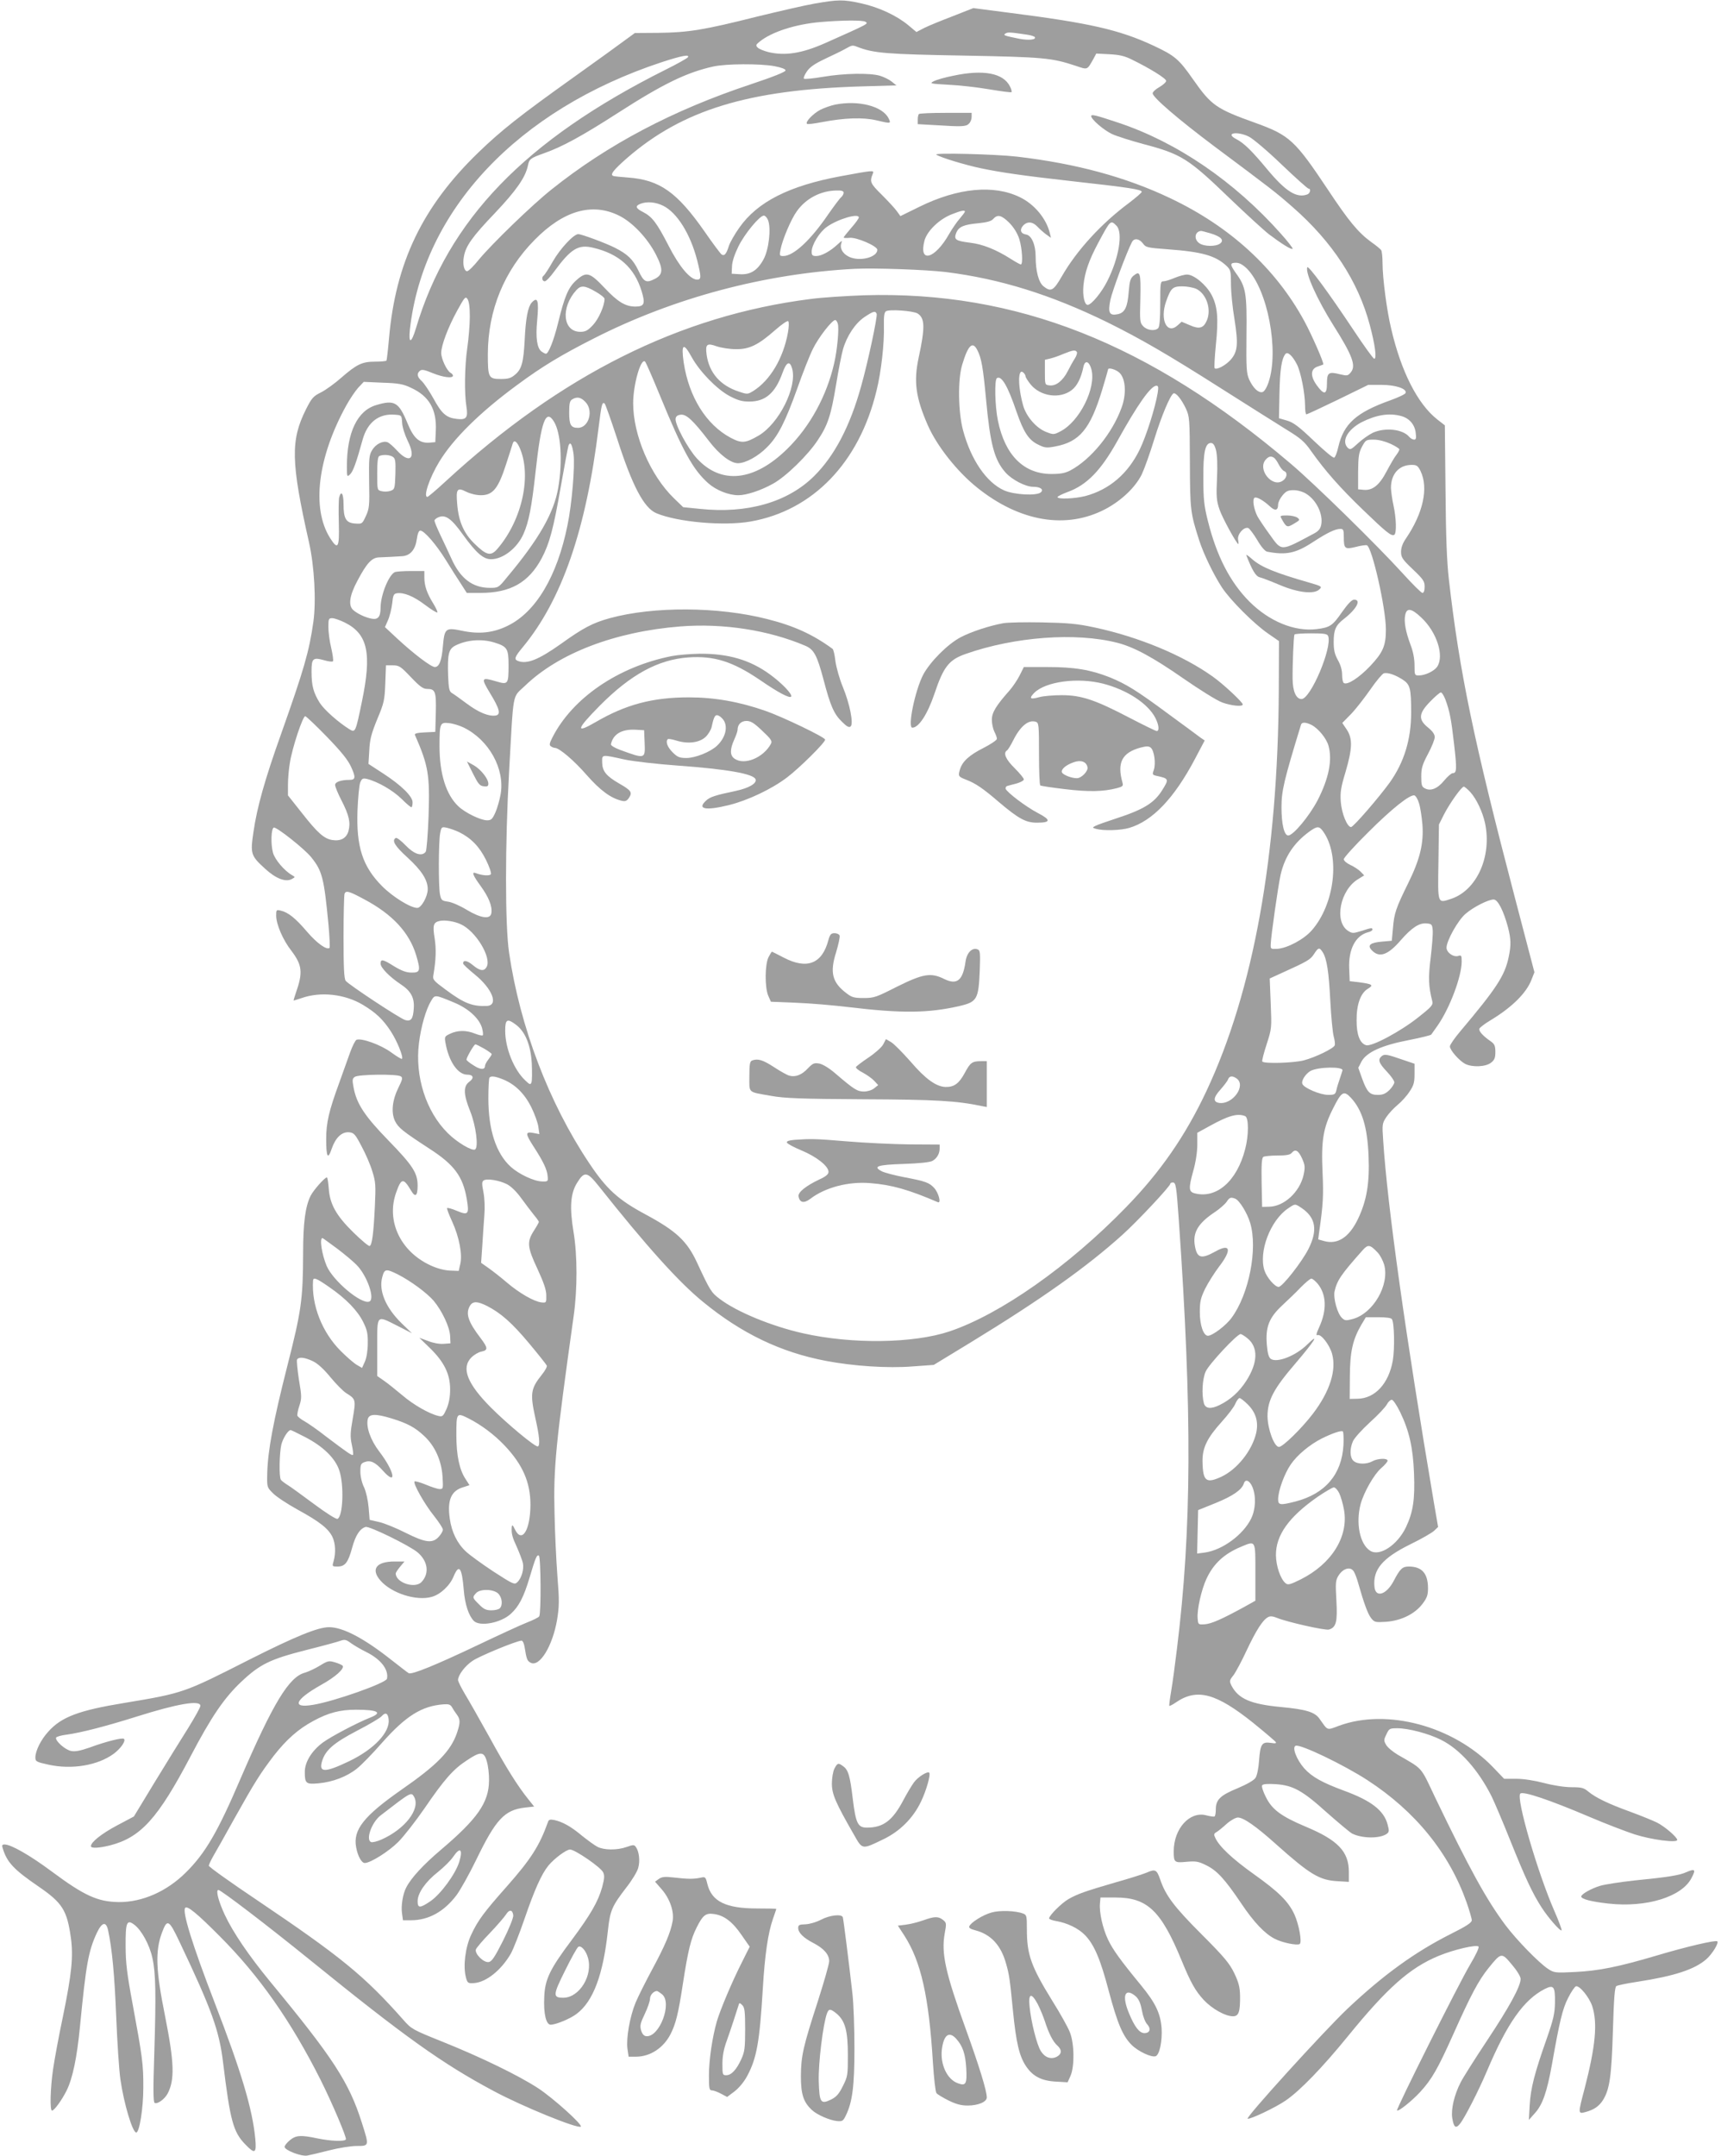 <?xml version="1.0" standalone="no"?>
<!DOCTYPE svg PUBLIC "-//W3C//DTD SVG 20010904//EN"
 "http://www.w3.org/TR/2001/REC-SVG-20010904/DTD/svg10.dtd">
<svg version="1.0" xmlns="http://www.w3.org/2000/svg"
 width="1022pt" height="1280pt" viewBox="0 0 1022 1280"
 preserveAspectRatio="xMidYMid meet">
<g transform="translate(0,1280) scale(0.1,-0.1)"
fill="#9e9e9e" stroke="none">
<path d="M4839 12779 c-58 -10 -213 -46 -345 -78 -313 -79 -408 -94 -582 -96
l-142 -1 -52 -38 c-28 -21 -170 -124 -316 -228 -318 -227 -424 -311 -561 -443
-332 -321 -492 -654 -531 -1105 -6 -68 -13 -127 -15 -131 -3 -3 -33 -6 -68 -6
-77 0 -109 -16 -200 -95 -37 -33 -91 -72 -120 -87 -47 -23 -56 -34 -90 -101
-92 -184 -90 -311 18 -790 32 -142 43 -348 26 -471 -25 -177 -56 -283 -191
-664 -98 -274 -144 -439 -165 -585 -19 -129 -16 -140 70 -218 63 -58 121 -80
157 -61 22 12 22 12 3 23 -46 26 -103 93 -114 134 -14 51 -11 144 5 149 16 5
183 -127 222 -176 66 -82 76 -122 103 -404 6 -70 9 -130 6 -134 -16 -15 -75
27 -134 96 -68 80 -112 115 -156 125 -26 6 -27 5 -27 -31 1 -52 40 -143 90
-207 65 -86 70 -129 26 -253 -8 -24 -14 -43 -12 -43 2 0 22 7 45 14 114 41
259 25 367 -40 76 -46 118 -85 165 -157 37 -57 76 -153 66 -163 -3 -3 -32 15
-65 39 -60 44 -175 86 -205 74 -7 -3 -25 -38 -39 -78 -15 -41 -44 -123 -66
-184 -58 -159 -75 -229 -75 -326 0 -110 10 -127 33 -58 23 66 60 101 104 97
28 -3 36 -12 73 -83 24 -44 53 -111 64 -149 20 -63 21 -82 15 -210 -8 -164
-17 -228 -31 -233 -6 -2 -49 34 -97 81 -102 100 -140 168 -146 263 -3 35 -7
63 -11 63 -13 0 -79 -75 -96 -108 -32 -64 -45 -161 -45 -342 -1 -275 -10 -341
-95 -674 -82 -323 -114 -495 -118 -629 -2 -85 -2 -86 32 -120 18 -20 85 -64
148 -99 132 -72 183 -113 207 -162 18 -38 21 -95 7 -144 -9 -31 -9 -32 23 -32
45 0 63 23 87 111 20 74 46 114 80 124 21 7 260 -110 309 -151 61 -52 71 -124
24 -175 -39 -43 -154 -5 -154 50 0 5 12 23 26 40 l26 31 -59 0 c-109 0 -143
-46 -83 -114 66 -75 213 -122 304 -96 51 14 108 67 130 122 32 76 49 53 60
-81 7 -86 29 -152 60 -184 36 -35 159 -12 218 41 49 44 78 100 113 217 35 118
43 137 55 130 12 -7 14 -344 2 -361 -4 -6 -36 -22 -72 -36 -36 -14 -166 -74
-290 -133 -248 -118 -396 -179 -413 -168 -6 3 -56 42 -111 85 -158 124 -281
188 -362 188 -66 0 -200 -55 -470 -191 -394 -200 -393 -200 -747 -259 -269
-44 -373 -83 -451 -171 -43 -47 -75 -112 -76 -151 0 -25 4 -28 77 -44 139 -31
294 -5 389 65 41 31 73 76 60 88 -8 9 -108 -16 -205 -52 -52 -18 -85 -25 -108
-20 -35 6 -96 60 -90 79 2 6 30 14 63 18 82 11 231 49 415 107 244 77 379 100
379 64 0 -9 -33 -68 -72 -131 -40 -63 -129 -207 -198 -320 l-125 -206 -100
-53 c-92 -49 -155 -99 -155 -123 0 -14 47 -12 115 5 181 47 283 160 475 525
124 237 201 350 303 446 110 104 171 134 388 189 96 24 188 49 203 55 23 8 32
6 59 -14 18 -13 60 -38 93 -54 86 -43 133 -104 122 -158 -4 -25 -314 -135
-439 -155 -130 -22 -109 30 49 119 83 46 138 95 127 113 -3 4 -24 14 -45 20
-37 11 -43 10 -90 -19 -28 -17 -68 -36 -89 -42 -95 -25 -188 -179 -383 -630
-135 -316 -209 -442 -323 -555 -114 -114 -260 -178 -400 -177 -125 2 -203 37
-397 181 -129 96 -242 161 -281 161 -14 0 -17 -5 -11 -22 25 -84 66 -127 212
-227 143 -98 170 -141 193 -306 15 -110 5 -212 -47 -465 -25 -118 -51 -260
-59 -315 -16 -112 -20 -245 -6 -245 13 0 58 62 86 118 36 72 62 195 80 382 36
370 50 447 100 555 31 65 55 70 67 15 24 -111 38 -266 48 -510 6 -151 17 -320
25 -375 21 -145 72 -315 94 -315 19 0 42 145 42 265 1 138 -6 187 -63 495 -34
182 -42 248 -42 347 -1 141 7 160 51 127 43 -32 91 -119 108 -198 20 -89 22
-217 11 -572 -7 -206 -6 -283 2 -288 16 -10 60 22 78 56 42 82 39 183 -16 460
-55 273 -59 385 -18 495 31 83 41 78 104 -55 191 -402 236 -526 259 -719 42
-344 60 -411 133 -485 56 -58 66 -52 58 35 -17 177 -83 398 -241 807 -132 342
-195 544 -175 564 13 13 69 -32 205 -169 234 -234 424 -505 600 -855 68 -136
155 -341 149 -351 -8 -14 -91 -10 -169 6 -99 21 -128 19 -164 -11 -17 -14 -31
-32 -31 -39 0 -20 98 -58 134 -52 17 3 76 17 131 31 55 14 128 26 163 26 75 0
75 -1 31 137 -76 241 -170 385 -544 838 -129 157 -222 294 -271 399 -37 80
-54 146 -37 146 15 0 295 -214 543 -415 560 -454 786 -616 1090 -778 173 -93
503 -227 519 -212 11 12 -164 169 -252 227 -116 76 -340 185 -572 278 -174 70
-182 74 -230 129 -232 262 -371 375 -868 710 -158 106 -287 198 -287 205 0 6
12 31 26 56 15 25 71 125 126 224 122 218 154 268 234 373 75 96 145 158 234
206 90 49 159 67 254 67 131 0 160 -17 84 -47 -78 -31 -232 -112 -281 -148
-66 -49 -107 -116 -107 -174 0 -69 7 -75 82 -68 84 8 167 39 227 87 27 21 94
90 150 154 141 159 235 218 365 228 30 2 41 -1 50 -17 6 -11 19 -31 29 -44 21
-29 21 -47 1 -108 -37 -108 -118 -191 -330 -338 -223 -156 -289 -238 -269
-342 9 -51 32 -93 51 -93 34 0 142 68 199 125 33 33 104 124 157 201 117 171
170 231 250 283 82 55 102 54 119 -6 8 -27 14 -78 13 -114 -1 -130 -69 -227
-285 -410 -106 -90 -178 -168 -207 -225 -20 -38 -31 -108 -25 -151 l6 -43 47
0 c105 0 197 51 271 149 23 31 75 124 115 206 119 246 170 300 292 314 l54 6
-32 40 c-65 80 -134 190 -234 373 -57 103 -122 217 -145 255 -22 37 -41 75
-41 83 0 29 41 84 86 114 40 28 264 120 291 120 7 0 15 -17 18 -37 12 -73 15
-83 36 -94 53 -28 130 98 157 254 13 80 14 113 2 262 -7 94 -15 260 -17 370
-7 272 7 411 114 1175 22 157 22 358 -1 495 -24 146 -19 229 21 293 43 70 60
67 129 -20 282 -355 474 -569 619 -687 228 -187 461 -299 729 -350 161 -31
369 -45 516 -33 l125 9 225 137 c414 253 683 444 895 635 89 80 285 289 285
304 0 4 7 7 15 7 18 0 21 -22 35 -220 80 -1144 77 -1839 -11 -2550 -11 -91
-26 -203 -34 -249 -8 -47 -13 -86 -11 -88 2 -2 20 7 40 21 125 85 238 54 459
-123 69 -56 129 -107 133 -113 5 -8 -4 -9 -29 -5 -53 8 -63 -7 -70 -103 -3
-47 -12 -90 -21 -104 -9 -15 -50 -38 -106 -62 -103 -42 -130 -68 -130 -125 0
-21 -3 -40 -8 -43 -4 -2 -26 1 -49 7 -98 26 -193 -79 -193 -214 0 -65 4 -69
75 -62 56 5 71 3 119 -21 63 -31 110 -82 207 -226 75 -112 140 -180 199 -210
44 -23 132 -41 148 -31 15 10 -4 115 -31 175 -36 78 -94 135 -243 241 -126 90
-204 163 -227 214 -10 20 -9 26 8 35 10 6 37 28 60 49 24 21 53 37 66 37 33 0
107 -51 225 -157 204 -182 259 -215 367 -221 l67 -4 0 59 c0 121 -65 189 -257
269 -145 61 -200 102 -236 176 -16 31 -26 62 -22 69 5 8 31 10 81 7 103 -7
159 -38 304 -169 68 -60 135 -116 149 -124 59 -30 165 -31 206 -2 15 11 15 19
5 56 -22 83 -97 141 -258 200 -132 49 -191 82 -237 133 -45 51 -74 125 -51
134 28 11 286 -113 426 -204 285 -185 485 -432 589 -725 17 -49 31 -97 31
-107 0 -14 -32 -35 -122 -80 -215 -108 -403 -244 -617 -446 -141 -134 -607
-647 -592 -652 15 -5 167 67 226 108 86 59 219 197 368 380 235 289 369 408
541 479 90 37 223 68 236 55 5 -5 -14 -47 -51 -109 -62 -103 -440 -857 -433
-864 8 -8 87 55 137 109 70 76 105 138 197 343 104 233 150 320 210 394 75 93
77 93 138 20 30 -35 52 -71 52 -85 0 -44 -67 -167 -200 -367 -73 -110 -143
-221 -156 -247 -38 -74 -58 -159 -50 -212 9 -56 21 -65 46 -34 27 33 111 197
160 313 120 283 218 423 343 487 54 27 62 15 61 -80 -1 -65 -9 -99 -48 -212
-74 -209 -96 -297 -102 -395 l-5 -90 34 38 c47 51 73 125 103 291 46 260 63
330 96 395 18 36 39 66 46 69 21 7 79 -64 97 -117 33 -101 20 -238 -45 -490
-40 -151 -40 -152 7 -139 50 14 79 34 103 72 39 64 50 142 58 410 6 201 11
259 21 266 8 4 64 16 125 25 220 34 339 73 409 134 35 31 75 96 65 106 -9 9
-181 -31 -359 -84 -229 -68 -345 -91 -486 -98 -119 -6 -124 -5 -161 19 -54 36
-185 170 -252 259 -113 151 -214 335 -419 761 -87 184 -69 163 -221 251 -30
18 -61 44 -69 59 -14 24 -14 30 2 62 16 34 19 36 65 36 66 0 187 -32 260 -69
112 -56 221 -179 300 -336 16 -33 67 -152 112 -265 88 -219 130 -309 184 -393
39 -61 112 -144 119 -137 3 3 -16 55 -43 116 -101 232 -228 670 -202 696 16
16 173 -37 406 -136 98 -42 221 -89 273 -106 100 -32 253 -52 253 -33 0 16
-74 80 -120 103 -22 11 -93 40 -158 64 -135 49 -206 84 -250 120 -26 22 -39
26 -99 26 -41 0 -107 10 -164 25 -57 15 -122 25 -165 25 l-72 0 -68 71 c-236
243 -628 348 -912 244 -75 -28 -65 -31 -116 41 -28 40 -79 56 -229 70 -181 17
-253 49 -294 127 -13 27 -13 31 12 62 14 19 50 86 79 149 56 118 95 180 127
196 12 7 29 5 53 -5 58 -24 287 -76 308 -69 43 13 51 46 44 172 -6 107 -5 120
13 149 26 41 68 54 88 27 8 -10 21 -44 29 -74 33 -116 56 -180 76 -206 20 -25
25 -26 90 -22 89 7 169 46 215 106 27 36 33 52 33 93 0 88 -36 129 -114 129
-38 0 -52 -13 -90 -86 -44 -83 -108 -101 -114 -34 -10 102 47 170 213 252 66
32 130 69 142 81 l23 22 -25 145 c-169 999 -276 1761 -301 2148 -7 98 -6 103
19 141 15 22 45 54 67 72 22 18 54 53 70 78 25 37 30 54 30 105 l0 61 -68 23
c-95 33 -110 36 -127 22 -24 -20 -18 -40 30 -91 25 -26 45 -55 45 -64 0 -9
-13 -30 -29 -46 -23 -22 -39 -29 -69 -29 -49 0 -64 17 -94 99 l-22 62 19 37
c30 55 119 96 279 127 72 14 132 29 135 33 3 4 20 28 37 52 73 104 144 293
144 382 0 35 -2 39 -20 33 -29 -9 -70 20 -70 49 0 41 68 163 113 201 46 40
135 85 167 85 25 0 59 -68 85 -165 18 -70 19 -106 4 -177 -23 -110 -72 -185
-286 -439 -35 -41 -63 -82 -63 -91 0 -22 55 -85 91 -104 42 -21 121 -18 153 7
21 16 26 29 26 64 0 36 -5 47 -26 62 -47 32 -74 62 -69 76 3 7 31 29 63 48
130 78 217 164 247 244 l17 43 -115 439 c-245 935 -330 1341 -393 1893 -12
102 -18 259 -20 530 l-4 385 -45 35 c-117 92 -215 285 -274 540 -26 108 -51
301 -51 388 0 37 -4 72 -8 77 -4 6 -30 28 -59 48 -78 57 -134 125 -258 312
-194 291 -227 322 -426 394 -237 85 -265 104 -375 261 -83 119 -108 140 -234
199 -204 95 -382 135 -862 196 l-208 27 -122 -48 c-68 -26 -144 -57 -170 -70
l-46 -24 -49 41 c-69 57 -174 106 -278 129 -108 24 -138 23 -276 -1z m300
-108 c19 -12 24 -10 -239 -127 -138 -61 -238 -77 -338 -53 -26 7 -54 18 -62
26 -13 13 -12 17 10 35 71 58 212 104 361 117 129 11 251 12 268 2z m961 -77
c22 -3 42 -10 45 -14 10 -16 -36 -21 -93 -10 -89 18 -97 21 -81 31 13 9 29 8
129 -7z m-1007 -73 c96 -37 173 -43 627 -51 478 -9 524 -13 669 -61 71 -24 66
-26 104 41 l17 32 78 -4 c58 -3 90 -10 132 -31 109 -53 205 -113 205 -127 0
-8 -18 -24 -40 -37 -22 -12 -40 -29 -40 -37 0 -24 153 -155 365 -314 339 -253
363 -271 468 -363 234 -205 387 -439 456 -697 31 -115 43 -202 27 -202 -6 0
-62 78 -125 173 -147 221 -268 385 -273 370 -12 -35 60 -193 155 -344 113
-179 136 -240 104 -279 -18 -22 -22 -22 -65 -12 -67 17 -77 10 -77 -54 0 -68
-17 -71 -60 -12 -40 55 -38 98 5 112 17 6 32 11 33 12 7 5 -68 176 -112 257
-170 313 -440 561 -796 730 -262 125 -559 206 -910 247 -130 15 -499 24 -480
12 25 -17 170 -61 265 -81 118 -25 259 -45 535 -76 351 -39 420 -50 420 -64 0
-5 -35 -35 -77 -67 -163 -121 -309 -281 -396 -432 -51 -89 -66 -97 -110 -62
-29 23 -47 90 -47 178 0 70 -25 126 -58 130 -31 5 -38 28 -17 52 25 27 57 25
86 -6 13 -14 37 -35 52 -46 l28 -20 -7 29 c-21 86 -92 171 -177 212 -155 76
-368 56 -596 -56 l-114 -56 -21 29 c-11 16 -52 60 -89 97 -70 69 -74 78 -53
128 8 19 -2 18 -191 -17 -307 -57 -495 -152 -603 -306 -27 -38 -54 -86 -61
-106 -16 -52 -28 -65 -46 -51 -7 7 -52 66 -98 133 -164 235 -267 308 -455 322
-41 3 -81 7 -87 9 -23 7 -1 35 81 107 329 285 719 405 1390 425 l209 6 -27 22
c-16 13 -47 28 -70 35 -60 18 -215 15 -338 -6 -59 -10 -110 -15 -114 -11 -4 4
4 23 17 42 18 27 46 46 109 76 47 22 101 48 120 59 41 23 42 23 73 11z m-1008
-61 c-4 -6 -64 -40 -135 -75 -832 -417 -1288 -889 -1480 -1534 -27 -90 -45
-95 -36 -8 79 709 641 1306 1496 1588 117 38 167 48 155 29z m515 -53 c41 -8
65 -17 65 -25 0 -9 -76 -39 -205 -82 -464 -154 -851 -358 -1185 -625 -118 -94
-353 -322 -432 -417 -30 -38 -61 -68 -69 -68 -18 0 -28 42 -19 88 11 62 50
117 184 257 126 133 181 211 196 282 8 39 14 44 95 73 108 38 224 101 440 240
269 173 408 240 565 275 76 17 280 18 365 2z m2816 -418 c23 -11 111 -85 194
-165 83 -79 155 -144 161 -144 15 0 10 -27 -7 -34 -63 -24 -128 16 -238 148
-93 112 -139 157 -186 181 -67 35 6 48 76 14z m-2406 -333 c0 -7 -6 -19 -14
-26 -8 -6 -43 -53 -78 -103 -104 -153 -206 -247 -266 -247 -23 0 -24 3 -17 38
11 58 62 180 97 228 54 76 142 122 236 123 29 1 42 -3 42 -13z m-1073 -77 c83
-40 163 -168 203 -324 25 -99 25 -115 0 -115 -41 0 -105 75 -169 200 -71 138
-98 173 -152 201 -44 22 -49 36 -16 49 38 15 89 11 134 -11z m-261 -59 c79
-39 168 -132 219 -231 44 -86 43 -119 -5 -144 -53 -27 -66 -21 -99 49 -32 66
-64 97 -139 135 -53 27 -198 81 -218 81 -27 0 -106 -84 -151 -162 -24 -43 -49
-80 -54 -84 -14 -9 -10 -34 6 -34 8 0 33 26 56 58 99 135 143 163 232 141 153
-36 244 -118 287 -257 23 -75 17 -92 -37 -92 -59 0 -105 28 -183 111 -89 94
-108 99 -170 43 -45 -41 -68 -95 -106 -252 -26 -105 -57 -182 -72 -182 -5 0
-16 6 -26 13 -27 20 -36 82 -26 185 11 119 3 144 -33 105 -22 -26 -35 -92 -41
-218 -7 -136 -18 -177 -57 -209 -24 -21 -41 -26 -84 -26 -74 0 -78 8 -78 148
1 261 97 495 278 678 171 174 341 223 501 144z m2054 24 c0 -4 -14 -22 -30
-41 -17 -19 -45 -60 -63 -91 -85 -151 -183 -178 -147 -40 16 57 87 126 160
155 57 23 80 27 80 17z m-1169 -51 c19 -49 5 -175 -27 -233 -36 -66 -78 -92
-141 -88 l-48 3 2 45 c1 28 16 72 38 117 37 75 126 183 151 183 8 0 19 -12 25
-27z m539 16 c0 -6 -20 -34 -45 -62 -25 -29 -45 -54 -45 -57 0 -3 16 -4 35 -2
41 5 165 -49 165 -71 0 -41 -90 -68 -154 -47 -44 14 -70 50 -61 82 7 23 7 22
-21 -3 -44 -41 -96 -69 -126 -69 -23 0 -28 4 -28 26 0 40 46 116 90 147 66 47
190 83 190 56z m893 -31 c28 -29 48 -61 60 -97 17 -55 23 -151 9 -151 -4 0
-30 14 -58 32 -88 56 -167 88 -243 97 -88 11 -98 19 -82 60 15 35 44 48 134
56 48 5 74 12 85 25 26 29 49 23 95 -22z m637 -18 c40 -40 15 -192 -55 -330
-33 -66 -94 -140 -116 -140 -19 0 -31 55 -25 116 8 78 32 147 86 249 75 140
75 140 110 105z m557 -45 c64 -19 85 -41 58 -61 -25 -19 -95 -18 -123 2 -33
23 -28 68 9 73 3 1 28 -6 56 -14z m-400 -60 c17 -24 26 -26 148 -35 205 -15
283 -38 348 -98 25 -24 27 -31 27 -109 0 -45 9 -140 21 -209 23 -147 19 -191
-22 -239 -29 -33 -84 -63 -96 -51 -3 3 0 64 7 135 17 164 10 234 -26 302 -33
60 -104 119 -145 119 -15 0 -48 -9 -74 -20 -26 -11 -55 -20 -66 -20 -18 0 -19
-9 -19 -133 0 -90 -4 -137 -12 -145 -19 -19 -65 -14 -89 11 -20 21 -21 30 -17
166 3 153 -1 166 -41 134 -18 -15 -23 -32 -28 -93 -7 -93 -23 -126 -64 -135
-51 -11 -61 7 -45 85 12 55 97 284 128 343 13 25 43 21 65 -8z m618 -150 c123
-124 192 -488 128 -675 -12 -35 -26 -56 -37 -58 -24 -5 -55 25 -78 75 -16 37
-18 65 -16 265 3 247 -3 285 -63 367 -36 51 -36 61 1 61 20 0 40 -11 65 -35z
m-1789 -20 c322 -40 626 -135 959 -298 198 -98 356 -189 686 -399 151 -96 320
-202 376 -237 87 -53 109 -72 149 -129 83 -117 170 -216 306 -347 142 -137
171 -160 188 -150 14 9 12 98 -5 175 -8 36 -14 82 -15 103 0 83 48 137 123
137 30 0 37 -5 53 -37 48 -101 15 -250 -87 -400 -19 -27 -29 -54 -29 -79 0
-33 8 -45 70 -104 62 -59 70 -71 70 -103 0 -23 -5 -37 -13 -37 -7 0 -60 53
-119 118 -149 164 -520 528 -663 649 -842 716 -1631 1027 -2535 1000 -107 -4
-250 -13 -316 -22 -775 -98 -1482 -451 -2168 -1083 -55 -51 -104 -92 -108 -92
-26 0 13 114 70 208 83 137 242 294 461 455 150 111 261 178 456 277 475 242
1016 386 1550 414 119 6 424 -5 541 -19z m-2080 -116 c30 -17 54 -36 54 -43 0
-41 -35 -120 -69 -156 -31 -33 -45 -40 -75 -40 -104 0 -118 144 -23 248 27 29
49 28 113 -9z m3568 16 c60 -29 91 -120 63 -187 -20 -47 -45 -54 -103 -28
l-47 20 -22 -20 c-64 -60 -109 30 -70 141 28 79 39 89 96 89 28 0 65 -7 83
-15z m-4314 -164 c0 -47 -7 -131 -15 -186 -16 -110 -18 -272 -5 -350 10 -65 0
-79 -58 -72 -62 7 -89 31 -139 123 -24 43 -55 89 -68 101 -28 25 -32 45 -11
62 11 9 27 6 75 -14 61 -25 121 -33 121 -15 0 5 -7 13 -15 17 -22 13 -55 83
-55 118 1 46 40 150 94 249 45 82 50 88 62 71 9 -13 14 -48 14 -104z m2659 18
c44 -28 45 -83 6 -264 -30 -141 -17 -235 54 -398 54 -124 174 -276 294 -372
253 -203 529 -249 760 -128 97 51 179 130 217 206 16 34 50 129 75 211 43 138
93 257 113 270 14 8 48 -34 74 -89 22 -48 23 -60 24 -320 1 -285 3 -300 56
-465 26 -80 84 -200 134 -277 49 -75 191 -217 274 -274 l65 -45 -1 -289 c-5
-980 -150 -1788 -430 -2383 -125 -266 -274 -481 -479 -691 -339 -349 -746
-634 -1046 -735 -215 -72 -580 -77 -872 -11 -186 42 -392 127 -492 203 -51 38
-58 49 -136 217 -59 127 -123 187 -305 285 -164 88 -232 150 -336 306 -238
356 -410 807 -475 1249 -24 164 -24 642 0 1070 28 496 17 439 95 514 200 193
534 321 922 352 255 20 525 -22 743 -115 51 -22 69 -57 107 -199 41 -157 62
-206 111 -253 29 -29 42 -35 51 -26 17 17 -5 132 -47 234 -20 48 -39 117 -44
153 -4 37 -12 70 -17 73 -116 85 -229 137 -389 177 -290 74 -674 76 -934 5
-101 -28 -157 -57 -292 -154 -133 -94 -200 -120 -253 -100 -25 9 -19 25 26 79
234 281 379 700 453 1309 17 134 20 150 35 141 5 -3 38 -98 75 -210 90 -280
159 -411 233 -442 127 -53 401 -77 560 -49 369 65 644 349 747 776 28 112 47
282 44 387 -1 55 2 78 12 85 19 13 161 3 188 -13z m-243 -2 c6 -16 -53 -292
-92 -429 -66 -239 -159 -415 -279 -534 -157 -156 -398 -225 -679 -195 l-99 10
-55 53 c-140 136 -242 374 -242 564 0 111 46 272 71 247 5 -5 43 -92 85 -194
139 -339 199 -447 290 -528 48 -42 121 -71 179 -71 48 0 133 28 205 68 77 42
209 171 267 260 59 88 78 147 108 328 14 87 33 182 41 210 23 80 73 155 128
192 53 35 64 38 72 19z m-527 -112 c-28 -153 -106 -284 -207 -347 -32 -19 -34
-20 -84 -3 -111 36 -177 112 -192 220 -8 62 2 70 60 49 27 -9 78 -17 114 -17
79 -1 132 24 234 114 39 34 72 57 77 52 5 -5 4 -35 -2 -68z m296 54 c9 -27 -3
-156 -21 -234 -44 -195 -145 -379 -279 -510 -196 -193 -393 -214 -537 -56 -54
59 -131 202 -126 236 2 14 12 21 31 23 33 4 75 -36 167 -156 61 -80 129 -132
172 -132 45 0 119 40 173 95 65 64 109 152 180 350 31 88 72 193 92 233 33 68
114 172 133 172 5 0 12 -10 15 -21z m829 -158 c24 -46 34 -104 51 -286 25
-272 49 -364 116 -440 38 -43 119 -85 164 -85 42 0 64 -15 47 -32 -23 -23
-159 -16 -220 11 -104 47 -196 181 -243 356 -29 108 -32 303 -5 390 35 117 62
142 90 86z m-1696 -42 c47 -85 148 -189 224 -230 50 -26 74 -33 118 -33 95 0
153 50 196 168 24 68 44 77 58 28 31 -109 -78 -327 -199 -398 -79 -46 -101
-47 -166 -13 -146 78 -248 243 -279 447 -16 112 -1 121 48 31z m2287 31 c3 -6
-2 -22 -12 -38 -10 -15 -29 -49 -42 -75 -29 -57 -70 -90 -108 -85 -28 3 -28 4
-28 78 l0 74 30 7 c17 4 53 16 80 28 57 23 71 25 80 11z m1307 -74 c23 -46 47
-167 48 -243 0 -29 3 -53 8 -53 4 0 88 39 187 87 l180 88 80 0 c83 0 151 -23
142 -48 -2 -7 -42 -26 -89 -43 -205 -73 -279 -140 -311 -279 -7 -32 -18 -60
-24 -62 -7 -3 -61 43 -122 101 -88 84 -120 108 -158 119 l-48 14 3 149 c3 142
13 204 35 232 13 17 42 -9 69 -62z m-1221 -28 c30 -110 -70 -311 -184 -369
-38 -20 -42 -20 -83 -4 -59 22 -119 91 -138 157 -32 114 -32 224 0 197 8 -6
14 -17 14 -23 0 -6 14 -28 30 -48 59 -72 174 -88 244 -34 32 24 56 71 70 139
9 41 34 33 47 -15z m169 -23 c35 -37 40 -126 10 -206 -55 -152 -182 -307 -304
-372 -31 -16 -58 -21 -112 -21 -164 0 -276 111 -318 317 -18 87 -21 243 -6
252 27 17 64 -45 116 -198 43 -124 73 -170 130 -197 38 -19 50 -20 98 -11 147
27 210 103 281 336 19 64 35 118 35 121 0 15 50 0 70 -21z m-4210 -87 c108
-49 154 -128 148 -255 l-3 -68 -35 -3 c-59 -4 -93 25 -130 115 -52 126 -77
141 -186 108 -112 -33 -174 -162 -174 -364 0 -62 1 -64 19 -47 17 16 37 69 75
208 29 102 97 154 191 146 40 -3 40 -3 43 -48 1 -25 16 -72 33 -107 52 -104
13 -141 -63 -58 -22 24 -48 47 -58 50 -28 9 -69 -12 -90 -47 -18 -30 -20 -47
-18 -188 3 -142 1 -159 -19 -203 -22 -48 -23 -48 -65 -45 -53 4 -68 28 -68
116 0 62 -14 83 -26 39 -3 -13 -4 -82 -2 -152 4 -148 -5 -163 -52 -89 -111
176 -74 479 97 788 21 38 53 85 70 104 l33 35 112 -5 c94 -3 122 -8 168 -30z
m4435 -30 c-15 -90 -68 -256 -106 -335 -70 -145 -181 -240 -324 -278 -64 -16
-165 -20 -165 -6 0 4 27 18 60 30 115 42 198 128 296 304 118 213 198 327 231
327 12 0 13 -8 8 -42z m-3400 -53 c52 -51 22 -155 -43 -155 -42 0 -52 17 -52
92 0 53 4 69 18 77 28 17 51 13 77 -14z m4846 -85 c48 -13 80 -50 86 -99 4
-32 2 -41 -9 -41 -9 0 -21 7 -29 16 -38 46 -142 58 -216 25 -23 -11 -63 -39
-88 -62 -42 -39 -47 -41 -62 -27 -38 39 -1 107 82 151 87 44 164 57 236 37z
m-5032 -32 c42 -67 53 -236 26 -394 -25 -148 -115 -306 -304 -531 -51 -63 -52
-63 -104 -63 -102 1 -174 56 -227 175 -18 39 -47 102 -66 141 -19 40 -34 77
-34 83 0 6 12 16 26 21 40 16 76 -10 143 -104 79 -109 121 -146 167 -146 71 0
156 66 193 151 31 70 48 156 71 364 33 304 61 380 109 303z m4969 -133 c28
-13 52 -28 52 -33 0 -5 -8 -20 -18 -33 -11 -13 -36 -57 -57 -96 -43 -83 -84
-116 -137 -111 l-33 3 0 105 c1 89 4 112 23 148 22 40 24 42 70 42 29 0 67
-10 100 -25z m-5175 -17 c77 -163 20 -433 -129 -606 -39 -46 -65 -40 -137 31
-63 61 -94 132 -102 235 -8 89 0 100 53 73 24 -12 60 -21 88 -21 71 0 103 40
149 183 20 61 38 118 40 125 7 21 22 13 38 -20z m323 -44 c9 -72 -10 -298 -36
-422 -61 -303 -188 -516 -355 -597 -83 -41 -166 -51 -265 -31 -105 22 -110 18
-120 -91 -7 -86 -22 -123 -48 -123 -22 0 -126 79 -222 168 l-74 69 18 41 c10
22 21 67 25 99 5 50 9 58 28 61 41 6 100 -18 167 -69 37 -28 70 -48 73 -45 3
3 -8 27 -24 53 -38 61 -53 106 -53 154 l0 39 -79 0 c-44 0 -86 -3 -95 -6 -36
-14 -86 -136 -86 -212 0 -54 -15 -72 -53 -65 -37 7 -84 29 -109 51 -31 27 -23
86 25 175 55 104 85 137 129 138 45 2 96 4 136 7 48 3 78 38 87 100 5 35 12
52 21 52 23 0 95 -83 153 -177 30 -48 70 -112 89 -140 l34 -53 81 0 c179 0
287 62 364 206 46 88 69 171 113 424 22 126 43 236 46 245 11 27 22 6 30 -51z
m3815 24 c7 -28 10 -88 6 -168 -5 -107 -3 -133 15 -185 16 -48 102 -205 112
-205 1 0 1 12 -2 28 -4 32 35 76 61 67 8 -4 32 -36 53 -71 23 -40 46 -66 58
-69 113 -22 171 -10 273 57 86 56 132 78 163 78 17 0 20 -6 20 -47 0 -71 6
-76 71 -60 30 8 60 12 66 10 31 -12 113 -374 113 -500 0 -97 -17 -136 -93
-217 -68 -71 -135 -114 -157 -101 -6 4 -10 26 -10 50 0 27 -9 58 -25 86 -19
35 -25 58 -25 109 0 70 12 98 60 135 76 59 106 115 61 115 -13 0 -37 -25 -71
-73 -56 -81 -71 -92 -151 -102 -132 -16 -282 46 -400 164 -115 116 -194 270
-246 478 -23 91 -27 131 -27 253 -1 156 11 210 45 210 13 0 22 -12 30 -42z
m-4887 -41 c14 -10 16 -26 14 -102 -3 -86 -4 -90 -29 -99 -14 -5 -38 -6 -53
-2 -26 6 -26 7 -26 105 0 70 4 101 13 104 23 10 63 7 81 -6z m5232 -5 c6 -4
19 -22 28 -40 9 -18 24 -36 32 -39 22 -8 17 -41 -10 -58 -63 -41 -151 70 -99
127 17 19 31 22 49 10z m190 -213 c61 -37 102 -121 90 -184 -5 -25 -16 -38
-44 -53 -201 -107 -189 -107 -263 -4 -31 42 -63 91 -72 107 -22 44 -31 101
-17 110 12 7 51 -14 92 -52 30 -28 48 -24 48 12 0 13 12 37 26 54 21 25 33 31
66 31 24 0 55 -9 74 -21z m684 -735 c93 -87 138 -229 94 -293 -19 -26 -71 -51
-109 -51 -24 0 -25 2 -25 60 0 38 -8 82 -24 123 -29 78 -40 137 -31 177 9 43
37 39 95 -16z m-6392 -30 c136 -68 161 -182 101 -470 -37 -180 -39 -185 -73
-164 -66 41 -150 115 -177 157 -38 61 -49 102 -49 186 0 79 8 86 76 67 24 -7
48 -10 51 -6 4 3 -1 39 -10 79 -10 39 -17 96 -17 125 0 48 2 52 23 52 13 0 46
-12 75 -26z m5839 -80 c26 -67 -104 -374 -158 -374 -32 0 -52 45 -53 118 -1
86 6 255 11 265 2 4 47 7 99 7 77 0 96 -3 101 -16z m-4953 -38 c78 -24 86 -36
86 -135 0 -114 -3 -117 -74 -96 -88 26 -91 21 -36 -70 57 -93 66 -128 33 -133
-41 -6 -100 18 -170 70 -39 29 -79 58 -90 64 -15 9 -19 27 -22 103 -4 128 3
157 42 178 67 34 155 42 231 19z m-494 -206 c54 -57 73 -70 97 -70 48 0 54
-16 51 -141 l-3 -114 -63 -3 c-45 -2 -62 -7 -58 -15 80 -183 89 -236 81 -482
-4 -110 -12 -206 -17 -212 -23 -29 -68 -15 -119 38 -27 28 -53 48 -59 44 -25
-15 -5 -48 70 -116 84 -77 120 -133 120 -188 0 -43 -38 -111 -62 -111 -40 0
-145 65 -209 129 -116 117 -154 234 -146 451 3 74 10 148 16 164 10 24 15 27
39 22 65 -16 155 -68 207 -119 30 -30 56 -52 59 -49 4 3 6 16 6 29 0 35 -66
100 -170 168 l-92 60 5 80 c3 65 12 99 47 185 41 97 44 113 48 213 l4 107 41
0 c37 0 46 -6 107 -70z m5887 -13 c47 -30 53 -51 53 -197 0 -160 -42 -295
-126 -414 -65 -90 -217 -266 -231 -266 -23 0 -56 81 -61 151 -4 55 1 86 28
175 41 140 43 198 8 252 l-27 40 52 53 c29 30 80 96 115 146 35 51 71 93 80
96 25 5 64 -8 109 -36z m256 -119 c26 -71 35 -117 52 -267 17 -147 16 -171 -8
-171 -8 0 -31 -20 -51 -44 -39 -48 -81 -65 -115 -46 -18 9 -21 20 -21 70 0 49
6 70 40 134 22 41 40 86 40 100 0 17 -13 35 -40 57 -59 48 -56 83 13 154 28
29 57 54 63 54 6 1 18 -18 27 -41z m-6641 -223 c85 -88 124 -136 143 -178 28
-61 27 -77 -9 -77 -51 0 -86 -12 -86 -30 0 -10 17 -52 39 -94 44 -86 54 -130
40 -181 -12 -41 -45 -60 -96 -52 -49 8 -88 43 -179 159 l-84 106 0 64 c0 35 5
92 11 127 14 92 78 283 92 279 7 -2 65 -57 129 -123z m811 56 c150 -73 246
-245 220 -396 -6 -34 -20 -83 -31 -108 -18 -40 -25 -47 -49 -47 -39 0 -131 45
-171 83 -73 69 -112 193 -112 357 0 136 3 143 56 137 23 -2 62 -14 87 -26z
m5036 15 c41 -22 88 -80 100 -123 24 -85 2 -194 -64 -323 -49 -94 -145 -210
-175 -210 -24 0 -40 67 -40 167 0 98 14 158 116 491 5 16 29 15 63 -2z m942
-398 c37 -41 73 -117 88 -186 41 -196 -49 -397 -201 -448 -83 -27 -80 -35 -76
219 l3 222 30 60 c34 66 104 165 118 165 4 0 22 -15 38 -32z m-304 -68 c8 -25
16 -81 20 -126 8 -112 -15 -206 -84 -346 -74 -150 -84 -180 -91 -268 l-7 -75
-57 -5 c-70 -6 -89 -21 -64 -49 45 -50 97 -33 175 58 65 74 109 103 153 99 30
-3 33 -6 36 -41 2 -21 -4 -93 -12 -162 -15 -118 -13 -171 9 -257 6 -24 -1 -33
-82 -97 -105 -84 -279 -177 -311 -166 -36 11 -56 61 -56 145 -1 95 23 164 67
190 36 22 28 28 -56 39 l-52 6 -3 75 c-5 115 38 197 114 216 13 3 24 10 24 15
0 12 -5 12 -66 -8 -49 -15 -54 -15 -79 1 -84 55 -47 244 62 308 l34 21 -21 22
c-12 12 -39 30 -61 40 -22 10 -39 25 -39 34 0 9 64 80 143 158 142 142 248
226 276 221 8 -2 21 -23 28 -48z m-5701 -170 c71 -35 121 -86 160 -165 20 -40
33 -79 29 -85 -7 -11 -53 -8 -91 7 -25 9 -15 -15 31 -78 47 -65 69 -119 63
-159 -5 -40 -62 -32 -147 19 -39 24 -88 45 -110 48 -37 5 -41 9 -48 42 -10 48
-9 316 1 365 7 37 9 38 39 32 17 -4 50 -15 73 -26z m5132 3 c102 -144 68 -431
-68 -586 -47 -54 -145 -106 -205 -110 -39 -2 -40 -1 -39 28 2 50 44 346 59
413 25 107 79 188 169 254 48 35 60 35 84 1z m-5695 -402 c166 -88 267 -196
308 -331 28 -93 24 -105 -28 -104 -30 0 -59 11 -102 37 -68 43 -81 45 -81 16
0 -24 54 -79 119 -122 61 -40 83 -80 78 -145 -4 -61 -16 -77 -50 -68 -29 7
-336 210 -354 233 -10 12 -13 81 -13 259 0 133 3 250 6 258 8 21 28 15 117
-33z m573 -148 c89 -40 184 -197 154 -253 -15 -28 -40 -25 -83 11 -34 28 -57
31 -57 9 0 -5 31 -34 69 -65 105 -85 143 -183 73 -187 -86 -4 -136 15 -246 97
-73 54 -78 59 -72 89 15 89 17 150 7 216 -13 79 -7 95 32 103 31 6 87 -3 123
-20z m5118 -165 c25 -38 37 -115 46 -293 5 -93 14 -187 20 -208 6 -22 9 -45 6
-53 -7 -19 -115 -71 -183 -89 -61 -16 -238 -21 -247 -7 -3 5 9 51 26 103 30
93 30 96 24 242 l-6 148 68 31 c157 71 174 81 195 114 26 40 32 41 51 12z
m-5157 -300 c84 -35 147 -92 165 -149 6 -22 8 -42 5 -45 -3 -4 -24 1 -47 10
-52 21 -103 20 -147 -1 -32 -15 -34 -18 -28 -52 19 -111 73 -191 130 -191 36
0 42 -20 12 -42 -37 -27 -35 -75 5 -175 34 -84 51 -214 29 -227 -17 -11 -107
42 -161 96 -130 128 -197 337 -172 536 12 98 42 201 72 250 23 38 21 38 137
-10z m369 -133 c54 -42 86 -121 92 -230 2 -51 2 -101 -2 -111 -6 -15 -10 -14
-37 12 -68 64 -119 192 -119 295 0 69 12 75 66 34z m-190 -141 c24 -14 44 -29
44 -32 0 -4 -9 -18 -20 -32 -11 -14 -20 -31 -20 -38 0 -25 -29 -23 -69 4 -23
14 -41 29 -41 33 0 13 45 91 53 91 5 0 28 -12 53 -26z m5096 -129 c-1 -5 -9
-28 -16 -50 -8 -22 -17 -52 -20 -67 -6 -25 -11 -28 -49 -28 -47 0 -144 41
-153 65 -8 19 19 60 48 77 46 25 197 27 190 3z m-5592 -35 c12 -8 11 -17 -14
-67 -37 -75 -44 -147 -21 -197 20 -41 45 -61 206 -166 147 -95 198 -164 221
-299 15 -90 9 -98 -60 -69 -28 12 -54 19 -57 16 -3 -2 11 -39 30 -80 42 -92
62 -196 48 -253 l-9 -40 -54 2 c-34 2 -76 13 -116 32 -177 83 -261 263 -202
430 31 88 43 90 89 13 25 -43 39 -33 39 29 0 75 -28 119 -174 269 -141 145
-188 217 -206 312 -9 46 -8 55 7 65 20 15 250 18 273 3z m607 -18 c72 -29 128
-85 168 -165 20 -41 39 -93 42 -117 l6 -43 -36 7 c-49 9 -48 -4 3 -83 57 -88
79 -135 82 -173 3 -32 2 -33 -33 -32 -48 1 -137 43 -186 87 -87 79 -133 219
-133 407 0 64 3 120 7 123 10 11 35 7 80 -11z m4357 5 c57 -42 -23 -154 -102
-145 -40 5 -38 32 6 80 21 24 42 51 45 61 8 20 26 22 51 4z m678 -114 c67 -72
98 -174 105 -344 7 -163 -11 -267 -63 -376 -52 -108 -120 -153 -200 -131 l-36
10 6 46 c23 161 26 212 20 347 -9 194 3 268 63 386 49 98 63 107 105 62z
m-628 -109 c22 -8 22 -115 0 -197 -49 -190 -171 -296 -301 -261 -34 9 -35 31
-8 129 16 55 25 117 25 160 l0 70 73 40 c112 62 165 77 211 59z m338 -251 c18
-41 19 -52 9 -99 -23 -101 -116 -187 -205 -188 l-41 -1 -3 144 c-2 109 1 146
10 153 7 4 45 8 84 8 51 0 75 4 84 15 22 26 40 16 62 -32z m-4722 -153 c25
-13 57 -44 85 -83 25 -34 59 -79 75 -99 17 -20 30 -39 30 -42 0 -3 -13 -27
-30 -53 -42 -66 -39 -97 22 -227 37 -80 52 -124 52 -156 1 -44 0 -45 -29 -42
-44 5 -131 55 -205 118 -36 31 -85 69 -109 86 l-44 31 7 101 c3 55 9 136 12
178 4 48 2 102 -5 139 -10 51 -10 63 1 71 19 13 92 1 138 -22z m4325 -86 c25
-10 71 -84 89 -144 46 -154 -7 -423 -110 -563 -33 -46 -114 -107 -141 -107
-26 0 -48 62 -48 140 0 64 5 84 32 140 18 36 55 94 82 130 78 101 68 141 -22
90 -83 -46 -108 -40 -121 32 -15 81 19 137 121 204 28 19 58 46 67 59 17 26
24 29 51 19z m395 -56 c84 -57 96 -132 40 -243 -39 -77 -155 -225 -177 -225
-22 0 -70 55 -84 97 -36 111 34 297 140 369 43 29 40 29 81 2z m-5730 -239
c45 -34 98 -78 117 -98 63 -63 112 -204 76 -218 -47 -18 -214 122 -253 211
-29 69 -44 166 -25 166 2 0 40 -28 85 -61z m6182 -26 c14 -15 31 -48 38 -72
32 -120 -65 -287 -185 -321 -41 -11 -48 -11 -65 5 -28 25 -53 117 -45 158 15
66 38 100 167 245 32 36 44 34 90 -15z m-5819 -129 c76 -39 170 -108 212 -156
50 -60 95 -155 98 -209 l2 -44 -41 -3 c-24 -2 -63 5 -92 17 l-52 19 63 -61
c85 -83 120 -155 120 -245 0 -47 -7 -82 -21 -116 -20 -44 -24 -48 -49 -42 -55
13 -149 67 -213 122 -36 30 -84 69 -107 85 l-43 30 0 169 c0 200 -7 193 122
128 l84 -43 -62 60 c-94 92 -136 193 -114 273 13 50 22 51 93 16z m-408 -75
c99 -68 169 -140 202 -208 23 -46 28 -69 27 -126 0 -41 -7 -86 -17 -108 l-17
-38 -31 18 c-17 10 -59 46 -94 81 -112 111 -176 274 -166 420 2 21 20 14 96
-39z m5869 21 c53 -64 57 -156 10 -259 -18 -39 -20 -52 -9 -47 20 7 70 -57 85
-110 28 -98 -13 -226 -115 -359 -66 -86 -177 -195 -200 -195 -28 0 -67 105
-68 182 0 94 36 163 166 314 112 131 148 188 70 112 -69 -68 -181 -111 -217
-85 -12 9 -19 34 -23 83 -9 105 13 161 90 233 33 31 84 79 111 108 28 28 56
52 63 52 6 1 23 -13 37 -29z m-4932 -133 c82 -42 148 -100 250 -222 55 -66
102 -125 105 -132 3 -7 -11 -32 -30 -55 -65 -82 -70 -110 -38 -256 25 -110 29
-164 15 -169 -15 -5 -180 132 -280 232 -140 141 -176 234 -115 296 16 16 43
32 60 35 40 8 39 22 -5 80 -75 98 -91 147 -62 194 17 26 44 25 100 -3z m5374
-79 c14 -22 17 -174 5 -245 -24 -137 -106 -226 -210 -227 l-46 -1 1 135 c1
147 17 217 68 305 l27 45 74 0 c47 0 77 -4 81 -12z m-857 -114 c64 -53 61
-145 -9 -253 -41 -64 -94 -111 -157 -142 -53 -26 -85 -22 -94 11 -14 52 -9
144 11 188 20 44 185 221 207 222 6 0 25 -12 42 -26z m-5551 -135 c29 -14 65
-47 105 -96 33 -40 75 -82 92 -93 58 -36 59 -39 40 -150 -15 -85 -16 -109 -6
-156 7 -31 10 -58 7 -61 -6 -6 -34 14 -160 109 -48 38 -106 78 -127 90 -21 11
-40 27 -43 33 -2 7 3 34 12 60 14 44 14 56 -3 155 -9 59 -14 113 -11 119 11
17 45 13 94 -10z m5552 -257 c48 -48 64 -103 50 -168 -24 -105 -113 -217 -207
-261 -91 -42 -110 -27 -112 92 -1 80 28 139 114 234 37 41 74 89 81 108 8 18
19 33 25 33 6 0 28 -17 49 -38z m905 -46 c54 -112 76 -211 82 -363 6 -154 -5
-229 -48 -320 -51 -106 -157 -176 -213 -139 -61 39 -86 164 -56 277 19 70 80
177 122 213 21 18 38 38 38 44 0 17 -60 14 -90 -3 -34 -19 -89 -19 -112 2 -22
19 -24 70 -4 116 7 18 53 69 101 113 48 43 93 91 101 107 8 15 21 27 29 27 8
0 30 -33 50 -74z m-5989 -37 c94 -29 139 -53 194 -105 63 -59 102 -145 108
-241 4 -70 4 -73 -17 -73 -12 0 -49 12 -82 26 -34 14 -64 22 -67 19 -11 -11
60 -136 115 -204 29 -37 53 -73 53 -82 0 -9 -11 -28 -25 -43 -37 -40 -78 -35
-196 24 -55 28 -126 57 -157 64 l-57 13 -6 74 c-4 43 -15 93 -27 119 -13 26
-22 65 -22 93 0 42 3 49 25 57 34 13 63 0 107 -49 88 -99 72 -8 -20 112 -52
68 -79 146 -68 192 8 32 47 33 142 4z m457 0 c76 -39 151 -95 213 -160 108
-114 154 -219 154 -353 -1 -152 -51 -230 -92 -146 -13 27 -17 30 -19 15 -3
-39 3 -61 31 -121 15 -34 31 -76 35 -93 8 -36 -8 -92 -34 -115 -16 -15 -26
-10 -142 65 -68 45 -141 98 -162 118 -52 48 -85 116 -96 195 -16 110 8 166 80
187 l37 12 -23 36 c-37 55 -55 142 -55 261 0 134 1 135 73 99z m-970 -111
c106 -55 178 -125 202 -198 29 -86 22 -274 -11 -287 -8 -3 -67 34 -142 90 -70
52 -140 103 -157 113 -16 10 -33 23 -37 29 -12 16 -9 161 3 210 10 38 40 85
55 85 3 0 43 -19 87 -42z m6165 -47 c-10 -174 -108 -289 -285 -335 -90 -23
-103 -22 -103 13 0 50 37 152 75 207 39 57 113 118 184 154 61 30 114 49 125
42 4 -2 6 -39 4 -81z m-541 -248 c23 -55 20 -132 -7 -188 -47 -96 -170 -187
-275 -202 l-46 -6 3 129 3 129 104 42 c101 41 155 78 167 115 9 30 34 20 51
-19z m516 -38 c9 -19 22 -63 28 -97 29 -159 -73 -323 -258 -415 -63 -31 -75
-34 -89 -22 -30 25 -56 101 -57 166 -1 119 77 228 248 347 44 30 87 55 96 56
8 0 23 -16 32 -35z m-498 -469 l0 -169 -70 -39 c-128 -70 -191 -98 -231 -101
-39 -2 -39 -2 -42 37 -4 50 22 167 52 232 42 91 105 149 205 191 89 37 86 42
86 -151z m-4497 -126 c24 -23 29 -69 10 -88 -7 -7 -29 -12 -50 -12 -31 0 -46
7 -73 35 -40 39 -41 42 -18 67 23 26 102 25 131 -2z m-650 -748 c8 -76 -86
-176 -233 -247 -146 -70 -184 -70 -162 1 20 64 68 106 205 178 72 37 138 76
148 87 23 26 38 19 42 -19z m152 -461 c37 -71 -55 -190 -195 -252 -25 -11 -53
-18 -61 -15 -34 13 3 118 57 159 183 141 181 140 199 108z m267 -385 c-23 -73
-110 -191 -171 -233 -62 -42 -76 -42 -76 0 0 48 47 116 120 173 34 27 76 68
92 92 41 60 58 44 35 -32z"/>
<path d="M5659 12350 c-47 -9 -98 -24 -114 -32 -26 -14 -22 -15 86 -21 63 -3
172 -15 242 -27 71 -12 131 -20 134 -17 2 3 -1 18 -9 33 -39 80 -157 103 -339
64z"/>
<path d="M4960 12179 c-25 -5 -65 -19 -89 -31 -43 -23 -90 -72 -79 -83 3 -4
43 1 89 10 137 26 244 29 322 11 89 -21 90 -21 73 13 -37 71 -178 107 -316 80z"/>
<path d="M5457 12123 c-4 -3 -7 -18 -7 -33 l0 -27 107 -6 c155 -10 180 -9 197
9 9 8 16 26 16 40 l0 24 -153 0 c-85 0 -157 -3 -160 -7z"/>
<path d="M6480 12111 c0 -20 75 -84 124 -107 28 -13 111 -39 185 -59 228 -60
268 -86 515 -324 97 -93 202 -189 233 -213 73 -55 132 -92 139 -85 3 3 -28 43
-70 90 -276 310 -617 543 -966 659 -132 44 -160 51 -160 39z"/>
<path d="M5957 9100 c-82 -15 -189 -50 -252 -83 -78 -41 -182 -146 -223 -223
-48 -93 -94 -314 -64 -314 38 0 90 80 131 201 54 161 86 202 186 237 291 102
653 129 900 66 98 -25 210 -85 394 -213 95 -66 198 -130 228 -141 55 -20 123
-27 123 -12 0 13 -117 122 -175 163 -179 129 -445 239 -710 295 -97 21 -155
26 -305 29 -102 2 -207 0 -233 -5z"/>
<path d="M3989 8905 c-318 -63 -590 -249 -709 -484 -18 -35 -19 -45 -8 -52 7
-5 17 -9 23 -9 26 0 114 -75 188 -160 82 -93 143 -138 209 -154 22 -5 31 -1
44 19 20 31 12 43 -60 84 -76 44 -99 73 -100 123 -1 50 -7 50 133 19 51 -11
192 -27 315 -36 292 -21 453 -49 463 -82 8 -24 -41 -52 -116 -68 -123 -26
-155 -36 -178 -58 -56 -51 -3 -61 138 -26 111 28 251 94 342 163 73 55 227
207 227 225 0 14 -252 135 -355 171 -155 54 -301 80 -455 80 -215 0 -375 -43
-553 -147 -122 -71 -115 -44 25 98 184 185 346 273 525 286 153 11 264 -24
426 -134 109 -75 174 -109 185 -99 11 12 -56 82 -127 133 -118 86 -247 123
-416 122 -55 -1 -130 -7 -166 -14z m311 -385 c23 -42 5 -103 -42 -147 -39 -37
-129 -73 -181 -73 -42 0 -54 5 -83 34 -31 31 -43 64 -28 78 3 3 26 -1 52 -9
68 -21 136 -12 172 22 16 15 32 42 36 59 14 66 22 78 44 66 11 -6 24 -19 30
-30z m226 -58 c53 -50 61 -61 52 -78 -45 -83 -158 -129 -216 -88 -28 19 -28
55 -2 113 11 24 20 50 20 58 0 32 21 53 53 53 25 0 45 -12 93 -58z m-698 -70
c4 -99 5 -99 -148 -43 -32 12 -54 26 -52 33 13 59 62 89 142 86 l55 -3 3 -73z"/>
<path d="M6055 8790 c-14 -28 -41 -67 -59 -88 -81 -91 -106 -132 -106 -175 0
-23 7 -55 15 -71 8 -15 15 -34 15 -42 0 -8 -35 -31 -77 -53 -88 -44 -129 -82
-143 -131 -11 -38 -9 -41 40 -60 54 -21 98 -51 190 -130 119 -101 162 -124
227 -124 84 0 86 16 5 58 -72 38 -182 122 -190 143 -2 7 2 15 10 17 7 2 32 9
56 15 23 7 42 17 42 24 0 7 -25 37 -55 67 -53 52 -69 90 -45 105 6 4 22 30 36
58 43 86 91 126 135 112 18 -6 19 -19 19 -190 0 -101 3 -186 8 -188 4 -3 70
-13 147 -22 140 -17 228 -15 308 6 34 9 38 13 33 32 -34 120 -3 179 108 209
35 9 48 9 60 -1 20 -17 31 -93 18 -131 -10 -28 -9 -30 16 -36 75 -16 75 -19
33 -86 -48 -76 -110 -114 -276 -168 -55 -18 -109 -37 -120 -43 -19 -10 -19
-11 5 -18 44 -12 145 -9 196 6 138 41 267 176 390 409 l58 110 -25 17 c-13 10
-97 72 -186 137 -193 143 -255 181 -353 221 -114 45 -210 61 -369 61 l-141 0
-25 -50z m497 -49 c142 -37 265 -118 309 -203 21 -41 25 -78 8 -78 -6 0 -79
36 -162 79 -203 106 -285 134 -402 134 -49 0 -110 -5 -134 -12 -54 -15 -62 -8
-29 26 68 67 258 93 410 54z m-94 -496 c5 -23 -36 -65 -63 -65 -33 0 -83 20
-89 35 -6 18 24 44 71 60 42 15 75 3 81 -30z"/>
<path d="M4919 7218 c-37 -140 -127 -175 -265 -103 -37 19 -68 35 -70 35 -2 0
-11 -15 -20 -32 -22 -43 -23 -179 -2 -229 l16 -36 148 -6 c82 -3 223 -15 314
-26 317 -38 474 -36 660 7 102 24 111 41 118 207 4 110 3 123 -13 129 -32 12
-63 -19 -71 -71 -16 -115 -51 -143 -129 -104 -77 38 -124 30 -277 -46 -124
-63 -137 -68 -199 -68 -57 0 -71 4 -103 29 -84 63 -99 123 -61 242 14 47 24
92 21 100 -3 8 -17 14 -30 14 -21 0 -27 -7 -37 -42z"/>
<path d="M5245 6600 c-9 -17 -47 -51 -87 -78 -39 -26 -73 -52 -75 -57 -2 -6
17 -21 41 -33 24 -13 55 -35 68 -49 l23 -25 -24 -19 c-13 -11 -39 -19 -61 -19
-39 0 -58 12 -169 107 -37 32 -75 55 -96 59 -30 5 -38 2 -68 -29 -35 -38 -73
-53 -109 -43 -13 3 -54 26 -92 51 -66 43 -96 52 -130 39 -13 -5 -16 -23 -16
-94 0 -102 -12 -91 130 -116 78 -14 175 -18 545 -20 433 -2 555 -9 703 -40
l32 -6 0 136 0 136 -34 0 c-53 0 -64 -8 -97 -70 -34 -63 -63 -84 -114 -83 -56
2 -119 47 -208 151 -47 53 -98 105 -115 115 l-31 18 -16 -31z"/>
<path d="M4717 6033 c-32 -3 -47 -8 -44 -16 2 -7 41 -28 87 -47 89 -37 160
-93 160 -127 0 -14 -15 -27 -52 -44 -81 -38 -130 -77 -126 -101 6 -38 32 -44
70 -15 89 68 227 104 357 93 127 -10 228 -39 400 -113 22 -10 5 56 -22 85 -29
31 -50 39 -176 63 -58 11 -118 27 -134 35 -56 29 -28 39 129 44 93 3 157 10
171 18 27 15 43 43 43 74 l0 23 -177 1 c-98 1 -266 9 -373 18 -191 16 -215 16
-313 9z"/>
<path d="M7401 9504 c34 -88 56 -125 79 -131 14 -3 68 -24 120 -46 109 -46
205 -57 236 -25 16 15 12 18 -57 38 -212 61 -289 93 -344 141 -21 19 -36 29
-34 23z"/>
<path d="M7609 9723 c30 -55 34 -57 75 -32 36 21 37 23 20 36 -10 7 -37 13
-61 13 -39 0 -43 -2 -34 -17z"/>
<path d="M2809 8207 c30 -60 40 -73 64 -75 21 -3 27 1 27 15 0 30 -45 86 -87
110 l-40 22 36 -72z"/>
<path d="M4955 2300 c-8 -16 -15 -55 -15 -89 0 -63 23 -115 131 -303 51 -90
47 -89 175 -27 98 47 177 126 223 223 32 66 59 162 49 172 -11 10 -67 -25 -91
-58 -13 -18 -42 -66 -63 -106 -64 -121 -119 -162 -216 -162 -54 0 -66 25 -84
171 -16 137 -27 173 -58 194 -28 21 -33 19 -51 -15z"/>
<path d="M3254 1983 c-51 -142 -101 -220 -245 -383 -134 -151 -171 -201 -210
-284 -36 -76 -50 -189 -32 -256 9 -33 12 -35 48 -33 72 5 161 76 218 174 14
24 51 118 82 208 59 172 101 266 142 316 36 43 105 94 128 95 29 0 184 -106
197 -136 9 -19 7 -38 -6 -87 -24 -86 -68 -162 -180 -313 -131 -174 -160 -235
-164 -339 -5 -100 11 -165 38 -165 31 0 118 36 155 65 98 74 157 232 185 494
13 119 23 143 109 255 34 43 66 96 71 117 12 42 5 98 -14 124 -10 14 -15 14
-55 0 -57 -20 -134 -19 -173 1 -18 9 -58 39 -91 65 -64 54 -115 83 -165 94
-26 5 -33 3 -38 -12z m-206 -554 c1 -14 -23 -75 -60 -149 -50 -99 -68 -126
-86 -128 -30 -5 -84 49 -76 75 4 10 41 54 84 98 42 44 84 93 94 108 20 33 40
31 44 -4z m443 -250 c32 -105 -50 -239 -146 -239 -63 0 -62 16 11 162 36 73
71 136 78 140 16 11 45 -21 57 -63z"/>
<path d="M6810 1683 c-19 -8 -102 -35 -185 -58 -182 -53 -227 -69 -281 -100
-41 -24 -114 -97 -114 -114 0 -5 19 -12 43 -16 65 -11 131 -43 170 -83 55 -57
92 -144 141 -331 52 -194 83 -268 136 -321 39 -39 119 -76 143 -67 23 9 40 91
35 167 -7 88 -36 149 -123 255 -125 152 -166 210 -195 270 -32 67 -53 163 -48
215 l3 35 90 0 c188 0 270 -78 391 -372 56 -136 82 -181 132 -236 50 -53 128
-97 174 -97 34 0 43 26 42 121 -1 52 -8 79 -34 134 -28 58 -58 95 -194 231
-164 164 -215 232 -247 328 -20 57 -29 61 -79 39z m-65 -735 c18 -17 28 -40
36 -83 6 -34 19 -69 31 -82 25 -27 17 -53 -16 -53 -30 0 -59 38 -92 119 -44
105 -23 154 41 99z"/>
<path d="M10013 1685 c-39 -18 -114 -30 -309 -49 -82 -9 -172 -23 -200 -31
-54 -16 -114 -50 -114 -64 0 -15 60 -31 162 -42 225 -25 436 40 493 152 27 51
21 57 -32 34z"/>
<path d="M3912 1645 l-22 -16 40 -46 c48 -55 75 -133 64 -190 -12 -66 -45
-144 -120 -283 -40 -74 -85 -164 -100 -200 -34 -83 -56 -210 -48 -272 l7 -48
46 0 c83 1 161 52 203 134 31 61 46 120 73 297 31 201 48 269 82 336 37 74 54
87 103 80 60 -8 110 -46 164 -125 l48 -69 -45 -90 c-60 -118 -130 -285 -150
-353 -27 -94 -47 -229 -47 -321 0 -78 2 -89 18 -89 9 0 34 -9 54 -20 l36 -19
44 33 c27 21 57 57 76 93 56 105 73 202 92 518 12 202 31 329 60 413 11 31 20
58 20 59 0 2 -51 3 -113 3 -186 0 -270 41 -296 144 -11 45 -12 45 -44 38 -39
-8 -72 -8 -157 2 -53 6 -69 4 -88 -9z m19 -684 c64 -51 -16 -260 -95 -249 -13
2 -23 14 -29 35 -8 27 -4 43 22 97 17 36 31 76 31 90 0 22 21 45 41 46 4 0 17
-9 30 -19z m494 -209 c0 -111 -3 -133 -23 -177 -29 -63 -59 -95 -89 -95 -22 0
-23 3 -23 68 0 46 8 89 26 137 23 65 61 181 71 214 3 12 7 11 21 -3 14 -14 17
-37 17 -144z"/>
<path d="M5888 1446 c-51 -14 -123 -59 -132 -82 -4 -9 8 -17 37 -24 91 -24
151 -88 181 -196 19 -66 23 -93 41 -278 19 -193 38 -274 79 -334 40 -59 92
-86 179 -90 l67 -4 17 38 c25 57 23 193 -4 260 -11 28 -57 111 -103 184 -127
206 -152 275 -152 426 0 80 -1 86 -23 94 -44 17 -139 20 -187 6z m274 -543
c14 -27 33 -73 43 -103 23 -72 48 -121 74 -144 28 -25 27 -50 -3 -66 -35 -18
-71 -5 -95 33 -24 38 -58 173 -67 265 -8 79 11 84 48 15z"/>
<path d="M4875 1403 c-29 -15 -68 -26 -92 -27 -36 -1 -43 -4 -43 -22 0 -28 32
-59 88 -88 64 -33 96 -69 96 -109 0 -17 -31 -124 -67 -237 -88 -271 -100 -325
-101 -445 0 -108 15 -155 66 -202 30 -28 103 -60 148 -65 32 -3 37 0 53 33 39
80 51 174 51 399 0 118 -5 265 -12 325 -21 187 -53 439 -57 453 -7 20 -77 13
-130 -15z m94 -558 c50 -43 66 -102 66 -245 0 -119 -1 -128 -30 -185 -23 -47
-39 -64 -69 -79 -63 -31 -70 -19 -74 110 -3 105 26 340 49 401 11 29 20 29 58
-2z"/>
<path d="M5481 1399 c-29 -10 -75 -22 -101 -25 l-48 -6 39 -60 c98 -153 145
-359 169 -752 6 -93 15 -175 21 -182 6 -8 38 -27 72 -44 45 -22 74 -30 114
-30 62 0 113 22 113 48 0 40 -46 188 -125 407 -121 334 -146 449 -125 566 11
60 11 64 -10 81 -28 22 -50 22 -119 -3z m196 -701 c40 -44 56 -91 61 -177 5
-93 -2 -106 -49 -89 -64 22 -106 111 -96 200 11 87 42 111 84 66z"/>
</g>
</svg>
